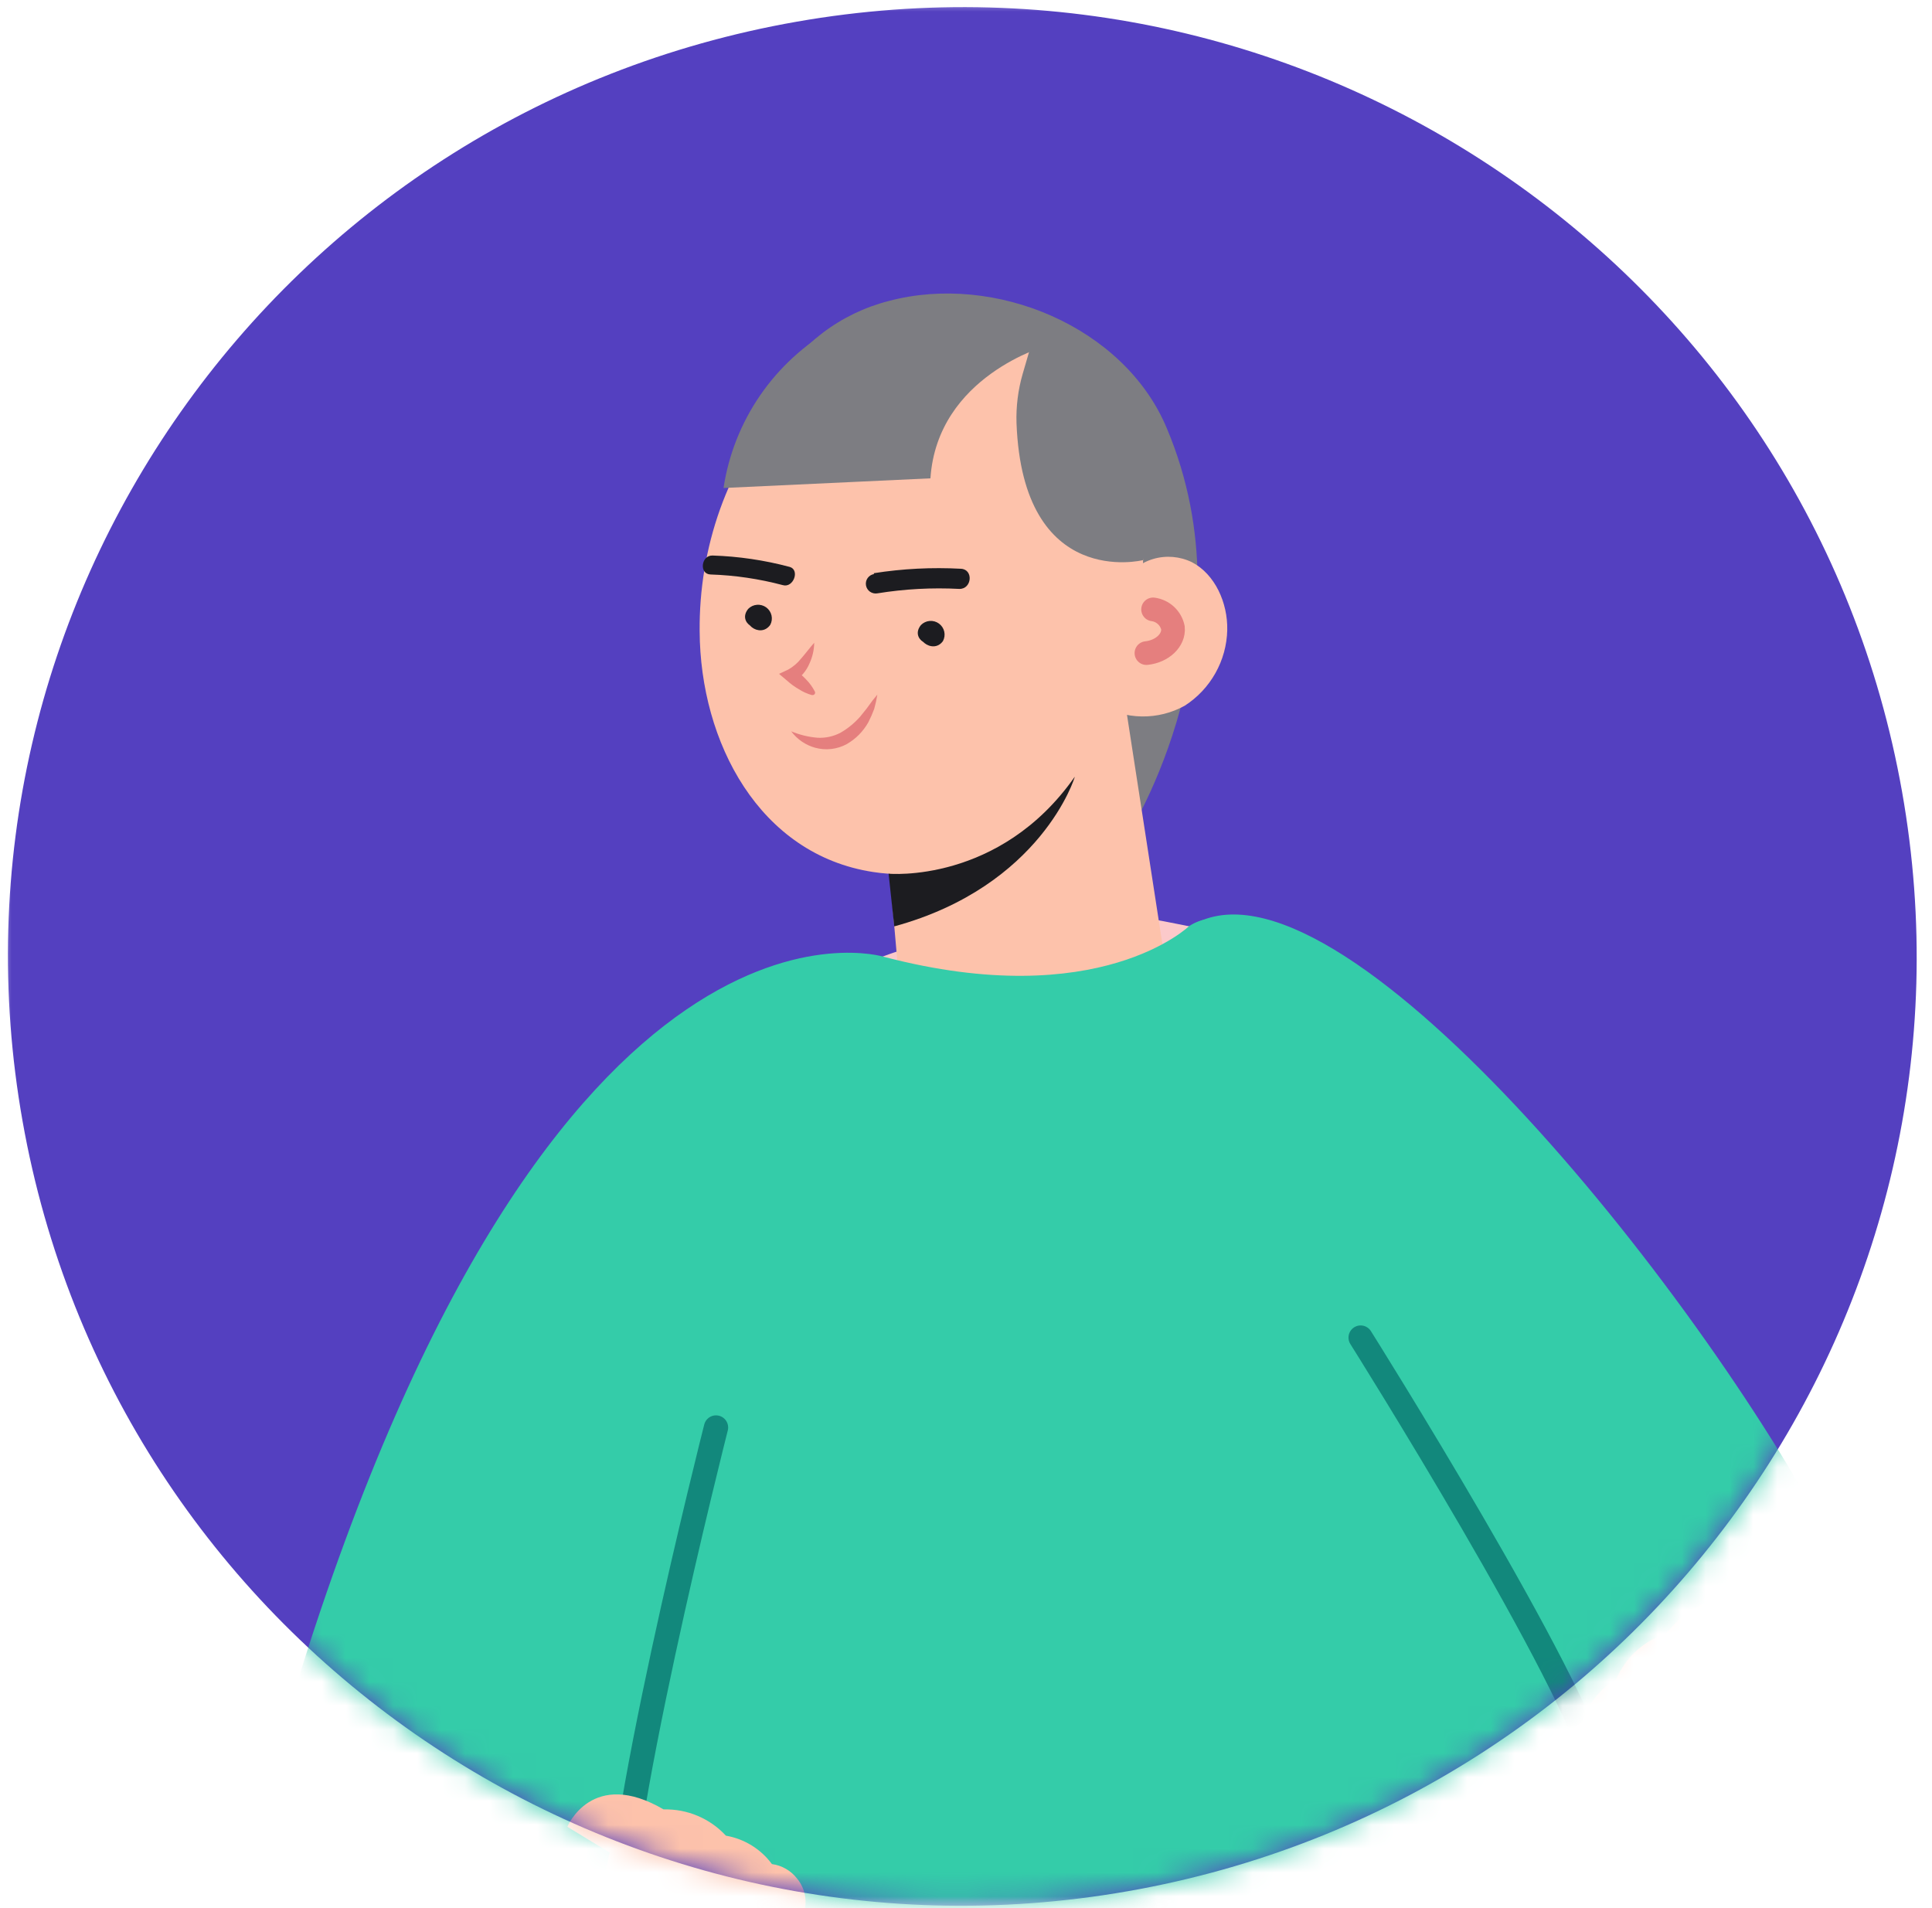 <?xml version="1.0" encoding="UTF-8"?>
<svg xmlns="http://www.w3.org/2000/svg" width="81" height="80" viewBox="0 0 81 80" fill="none">
  <mask id="mask0_316_2715" style="mask-type:alpha" maskUnits="userSpaceOnUse" x="0" y="0" width="81" height="80">
    <rect width="81" height="80" fill="#D9D9D9"></rect>
  </mask>
  <g mask="url(#mask0_316_2715)">
    <path d="M47.293 79.29C69.052 75.474 83.581 54.834 79.744 33.19C75.907 11.546 55.158 -2.906 33.399 0.91C11.639 4.726 -2.89 25.366 0.947 47.011C4.784 68.655 25.533 83.107 47.293 79.29Z" fill="#5440C0"></path>
    <mask id="mask1_316_2715" style="mask-type:alpha" maskUnits="userSpaceOnUse" x="0" y="0" width="81" height="80">
      <path d="M47.293 79.29C69.052 75.474 83.581 54.834 79.744 33.19C75.907 11.546 55.158 -2.906 33.399 0.91C11.639 4.726 -2.89 25.366 0.947 47.011C4.784 68.655 25.533 83.107 47.293 79.29Z" fill="#5440C0"></path>
    </mask>
    <g mask="url(#mask1_316_2715)">
      <path d="M33.672 62.543C33.672 62.543 33.666 62.511 33.664 62.495C32.182 58.462 30.959 54.635 30.48 50.352C30.245 48.243 31.813 42.459 33.205 41.761C38.278 39.204 42.794 38.191 48.467 38.571C48.54 38.558 55.807 39.943 57.466 41.127C60.431 43.248 58.666 55.343 58.297 59.595C50.145 61.013 41.852 61.425 33.672 62.543Z" fill="#FBC9CA"></path>
      <path d="M47.321 34.946C47.321 34.946 52.576 26.611 48.916 17.948C47.142 13.704 41.72 11.43 37.256 12.621C36.251 12.878 35.307 13.335 34.483 13.962C33.658 14.59 32.97 15.377 32.458 16.275L45.051 33.835" fill="#7D7D82"></path>
      <path d="M41.876 13.634C42.586 13.815 43.263 14.107 43.881 14.499C49.658 18.07 48.512 27.651 45.062 32.577C43.154 35.308 39.889 37.072 36.606 36.56C31.831 35.831 29.357 31.114 29.333 26.464C29.301 22.999 30.485 19.47 32.811 16.945C35.136 14.42 38.644 12.817 41.876 13.634Z" fill="#FDC2AB"></path>
      <path d="M46.081 29.532C46.623 29.855 47.24 30.029 47.871 30.038C48.503 30.048 49.125 29.891 49.676 29.585C50.209 29.24 50.649 28.772 50.958 28.22C51.268 27.669 51.438 27.05 51.453 26.419C51.478 25.264 50.932 24.072 49.976 23.573C49.47 23.325 48.888 23.276 48.347 23.436C47.806 23.597 47.346 23.955 47.059 24.439L46.081 29.532Z" fill="#FDC2AB"></path>
      <path d="M46.693 26.365L49.158 42.326C49.337 43.377 49.213 44.456 48.8 45.44C48.387 46.423 47.702 47.27 46.825 47.882C46.231 48.299 45.56 48.596 44.852 48.757C44.058 48.941 43.234 48.952 42.436 48.79C41.638 48.628 40.885 48.297 40.227 47.819C39.569 47.341 39.023 46.727 38.625 46.02C38.228 45.313 37.988 44.529 37.922 43.722L36.603 28.693L46.693 26.365Z" fill="#FDC2AB"></path>
      <path d="M37.492 38.84L37.255 36.631C37.255 36.631 41.907 37.066 45.06 32.566C45.076 32.564 43.669 37.152 37.492 38.84Z" fill="#1C1C20"></path>
      <path d="M38.97 26.485L39.011 26.478C39.252 26.206 39.727 26.523 39.489 26.811C39.028 27.308 38.143 26.784 38.611 26.206C38.708 26.107 38.837 26.046 38.976 26.034C39.115 26.023 39.253 26.061 39.365 26.143C39.478 26.225 39.557 26.344 39.588 26.479C39.619 26.614 39.599 26.756 39.534 26.878C39.108 27.473 38.167 26.73 38.726 26.219C39.285 25.709 39.906 26.662 39.224 27.019C38.894 27.19 38.652 26.674 38.978 26.504L38.97 26.485Z" fill="#1C1C20"></path>
      <path d="M36.635 24.032C37.843 23.842 39.067 23.78 40.288 23.846C40.821 23.873 40.75 24.702 40.22 24.691C39.072 24.631 37.92 24.693 36.785 24.877C36.677 24.896 36.566 24.871 36.476 24.809C36.387 24.747 36.326 24.651 36.307 24.544C36.288 24.437 36.312 24.326 36.375 24.237C36.438 24.148 36.533 24.087 36.641 24.069L36.635 24.032Z" fill="#1C1C20"></path>
      <path d="M31.737 25.835L31.774 25.803C32.014 25.532 32.49 25.852 32.252 26.136C31.787 26.634 30.901 26.106 31.369 25.528C31.466 25.429 31.596 25.368 31.734 25.357C31.873 25.345 32.011 25.384 32.124 25.465C32.236 25.547 32.315 25.666 32.346 25.801C32.377 25.936 32.358 26.078 32.292 26.2C31.862 26.8 30.934 26.076 31.488 25.562C32.042 25.048 32.672 26.004 31.986 26.362C31.66 26.532 31.413 26.016 31.739 25.847L31.737 25.835Z" fill="#1C1C20"></path>
      <path d="M34.044 29.144C33.843 29.088 33.653 29.002 33.479 28.889C33.306 28.788 33.145 28.67 32.997 28.536L32.662 28.253L33.049 28.072C33.258 27.953 33.442 27.795 33.591 27.606C33.769 27.404 33.934 27.18 34.136 26.948C34.132 27.248 34.064 27.544 33.938 27.816C33.811 28.122 33.592 28.382 33.312 28.56L33.356 28.102C33.517 28.218 33.667 28.35 33.803 28.494C33.947 28.642 34.069 28.81 34.163 28.994C34.172 29.011 34.176 29.031 34.174 29.05C34.172 29.07 34.164 29.088 34.152 29.103C34.139 29.119 34.123 29.13 34.105 29.137C34.086 29.143 34.066 29.144 34.047 29.139L34.044 29.144Z" fill="#E57F7E"></path>
      <path d="M33.172 30.662C33.524 30.809 33.896 30.9 34.276 30.931C34.615 30.949 34.952 30.874 35.251 30.714C35.557 30.535 35.833 30.308 36.066 30.042C36.178 29.893 36.308 29.754 36.408 29.607C36.524 29.439 36.649 29.278 36.783 29.125C36.751 29.326 36.707 29.526 36.651 29.723C36.58 29.916 36.497 30.104 36.403 30.287C36.189 30.667 35.876 30.983 35.497 31.2C35.095 31.417 34.624 31.471 34.183 31.352C33.778 31.242 33.422 30.999 33.172 30.662Z" fill="#E57F7E"></path>
      <path d="M33.102 23.767C32.049 23.486 30.966 23.326 29.876 23.291C29.392 23.276 29.302 24.071 29.791 24.086C30.815 24.119 31.833 24.27 32.823 24.533C33.265 24.66 33.548 23.893 33.106 23.767L33.102 23.767Z" fill="#1C1C20"></path>
      <path d="M48.065 27.382C48.731 27.311 49.226 26.841 49.177 26.325C49.136 26.125 49.034 25.944 48.885 25.805C48.736 25.666 48.547 25.577 48.344 25.55" stroke="#E57F7E" stroke-width="0.993" stroke-miterlimit="10" stroke-linecap="round"></path>
      <path d="M39.009 20.055L30.334 20.46C30.545 19.066 31.071 17.737 31.871 16.573C32.672 15.41 33.727 14.441 34.957 13.74C34.957 13.74 40.693 11.526 43.887 14.487C43.881 14.5 39.298 15.754 39.009 20.055Z" fill="#7D7D82"></path>
      <path d="M47.917 23.485C47.917 23.485 42.886 24.742 42.618 17.747C42.595 17.048 42.681 16.349 42.876 15.677L43.397 13.889C43.397 13.889 45.869 14.86 47.014 17.188C49.042 21.325 47.917 23.485 47.917 23.485Z" fill="#7D7D82"></path>
      <path d="M12.411 70.697C9.908 78.791 40.425 106.621 40.425 106.621C40.425 106.621 50.827 110.214 74.276 99.971L64.034 60.388L52.675 39.674C52.092 38.606 50.882 38.163 49.856 38.827C49.856 38.827 46.085 42.484 37.052 40.114C37.052 40.114 23.206 35.813 12.411 70.697Z" fill="#34CCA9"></path>
      <path d="M68.03 98.481L78.858 99.207L80.228 81.249C80.67 75.533 79.489 69.808 76.818 64.728C71.123 53.872 56.043 35.231 49.991 38.785L59.678 71.856L68.03 98.481Z" fill="#34CCA9"></path>
      <path d="M57.045 56.08C57.045 56.08 66.196 70.627 66.991 74.375C67.944 78.904 65.825 92.848 65.825 92.848" stroke="#12887C" stroke-width="1.018" stroke-linecap="round" stroke-linejoin="round"></path>
      <path d="M30.019 59.85C30.019 59.85 25.465 77.788 26.012 81.58C26.673 86.16 33.459 98.542 33.459 98.542" stroke="#12887C" stroke-width="1.018" stroke-linecap="round" stroke-linejoin="round"></path>
      <path d="M73.874 67.802C73.874 67.802 72.04 65.803 69.835 68.51C69.835 68.51 69.237 70.453 72.487 73.592C72.703 73.768 72.978 73.857 73.257 73.84C73.536 73.824 73.799 73.703 73.992 73.503C74.199 73.338 74.342 73.107 74.396 72.849C74.45 72.59 74.411 72.321 74.286 72.089L72.606 69.416L73.874 67.802Z" fill="#FDC2AB"></path>
      <path d="M69.832 68.496C69.369 68.65 68.943 68.902 68.585 69.234C68.227 69.565 67.945 69.969 67.756 70.418C67.075 70.807 66.572 71.443 66.353 72.194C66.168 72.29 66.004 72.421 65.871 72.58C65.737 72.74 65.637 72.924 65.575 73.122C65.48 73.386 65.459 73.671 65.514 73.946C65.57 74.221 65.7 74.476 65.89 74.683C66.512 75.383 67.685 76.49 68.96 76.595C69.106 76.609 69.252 76.582 69.383 76.517C69.513 76.452 69.623 76.352 69.699 76.228C69.826 76.022 69.957 75.979 69.855 75.663C70.033 75.723 70.223 75.74 70.409 75.712C70.594 75.684 70.771 75.614 70.924 75.505C71.094 75.37 71.212 75.18 71.257 74.969C71.303 74.757 71.274 74.537 71.175 74.344C71.175 74.344 71.99 75.56 73.113 74.004C74.237 72.449 69.832 68.496 69.832 68.496Z" fill="#FDC2AB"></path>
      <path d="M23.786 76.59C23.786 76.59 24.821 74.088 27.849 75.878C27.849 75.878 29.079 77.5 27.1 81.555C26.958 81.795 26.73 81.972 26.462 82.051C26.195 82.13 25.906 82.106 25.656 81.984C25.405 81.899 25.191 81.73 25.052 81.506C24.913 81.282 24.857 81.016 24.893 80.755L25.557 77.671L23.786 76.59Z" fill="#FDC2AB"></path>
      <path d="M27.826 75.862C28.314 75.85 28.8 75.942 29.25 76.132C29.7 76.322 30.103 76.606 30.434 76.963C31.208 77.097 31.899 77.524 32.363 78.154C32.781 78.21 33.16 78.428 33.417 78.761C33.597 78.977 33.714 79.238 33.756 79.516C33.798 79.793 33.763 80.077 33.654 80.336C33.31 81.205 32.589 82.644 31.427 83.177C31.295 83.239 31.148 83.263 31.003 83.247C30.858 83.23 30.72 83.174 30.606 83.084C30.42 82.933 30.278 82.937 30.266 82.606C30.119 82.723 29.946 82.803 29.762 82.84C29.578 82.878 29.387 82.871 29.206 82.821C29 82.752 28.825 82.614 28.709 82.431C28.593 82.247 28.545 82.03 28.571 81.816C28.571 81.816 28.224 83.235 26.633 82.155C25.043 81.076 27.826 75.862 27.826 75.862Z" fill="#FDC2AB"></path>
    </g>
  </g>
</svg>
